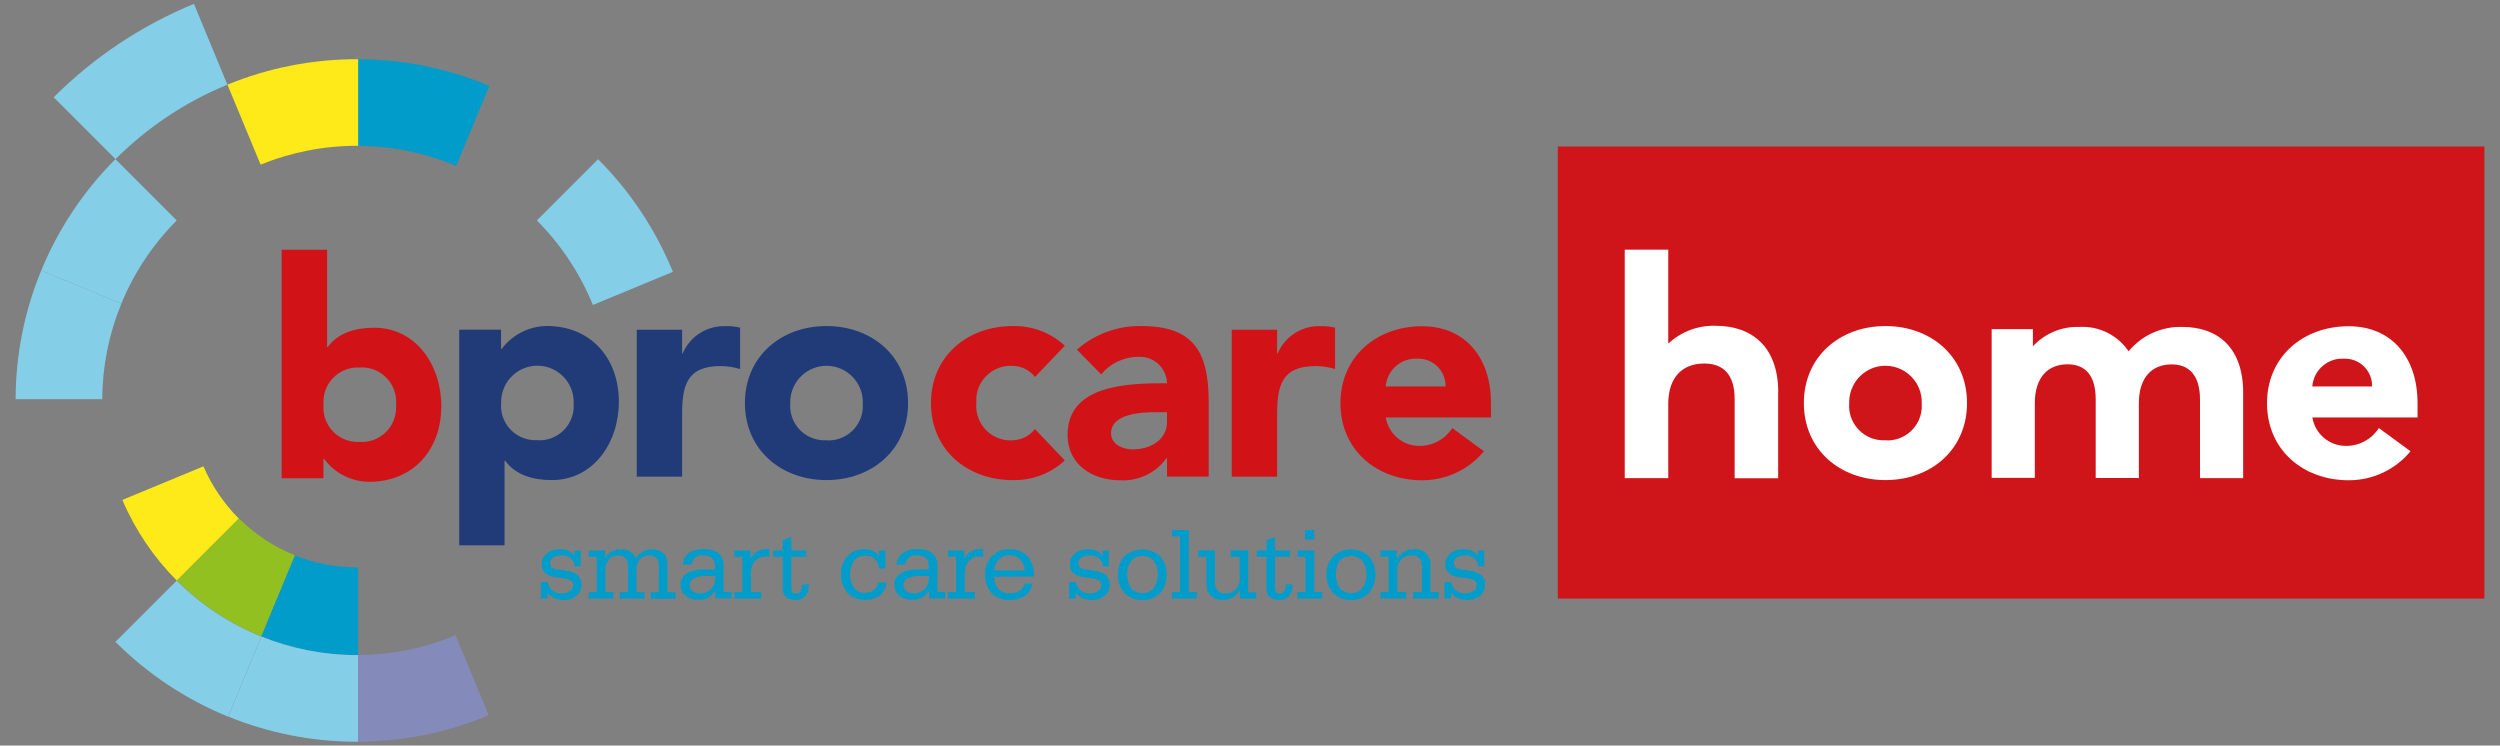 <?xml version="1.0" encoding="UTF-8"?>
<svg xmlns="http://www.w3.org/2000/svg" xmlns:xlink="http://www.w3.org/1999/xlink" id="Layer_1" version="1.1" viewBox="0 0 285 85">
  <rect x="0" y="0" width="285" height="85" fill="#808080" stroke="none"/>
  <defs>
    <style>
      .st0 {
        fill: none;
      }

      .st1 {
        fill: #d0151a;
      }

      .st2 {
        fill: #fff;
      }

      .st3 {
        fill: #d11317;
      }

      .st4 {
        fill: #fdea18;
      }

      .st5 {
        fill: #93c021;
      }

      .st6 {
        fill: #848bbb;
      }

      .st7 {
        fill: #019cca;
      }

      .st8 {
        fill: #213b78;
      }

      .st9 {
        fill: #84cee8;
      }

      .st10 {
        clip-path: url(#clippath);
      }
    </style>
    <clipPath id="clippath">
      <rect class="st0" x="1.78" y=".44" width="281.45" height="84.11"></rect>
    </clipPath>
  </defs>
  <g id="Group_1543">
    <rect id="Rectangle_419" class="st1" x="177.59" y="16.7" width="105.63" height="51.54"></rect>
    <g id="Group_1542">
      <g class="st10">
        <g id="Group_1541">
          <path id="Path_616" class="st5" d="M27.23,59.1l-7.07,7.07c2.75,2.75,6.03,4.92,9.64,6.38l3.83-9.24c-2.4-.96-4.57-2.39-6.39-4.21"></path>
          <path id="Path_617" class="st4" d="M23.2,53.16l-9.25,3.83c1.46,3.43,3.57,6.55,6.2,9.19l7.07-7.07c-1.71-1.71-3.07-3.73-4.03-5.95"></path>
          <path id="Path_618" class="st7" d="M40.68,64.68c-2.42,0-4.81-.46-7.06-1.36l-3.83,9.24c3.46,1.4,7.15,2.12,10.88,2.12.05,0,.1,0,.15,0v-10h-.15"></path>
          <path id="Path_619" class="st9" d="M40.68,74.68c-3.73,0-7.43-.72-10.88-2.12l-3.78,9.13c4.66,1.9,9.64,2.87,14.66,2.87h.15v-9.88h-.15"></path>
          <path id="Path_620" class="st9" d="M20.15,66.18l-6.99,6.99c3.67,3.67,8.04,6.57,12.85,8.53l3.78-9.13c-3.61-1.46-6.89-3.63-9.64-6.38"></path>
          <path id="Path_621" class="st6" d="M40.83,74.67v9.88c5.11-.01,10.17-1.04,14.88-3.01l-3.78-9.13c-3.51,1.48-7.29,2.24-11.1,2.26"></path>
          <path id="Path_622" class="st7" d="M52.01,18.92l3.78-9.13c-4.74-2-9.82-3.03-14.97-3.04v9.88c3.84.01,7.65.79,11.18,2.29"></path>
          <path id="Path_623" class="st9" d="M13.83,34.62l-9.13-3.78c-1.92,4.65-2.91,9.63-2.92,14.67h9.88c.01-3.73.75-7.43,2.17-10.88"></path>
          <path id="Path_624" class="st9" d="M67.58,34.77l9.13-3.78c-1.96-4.81-4.86-9.17-8.53-12.84l-6.98,6.98c2.75,2.75,4.92,6.03,6.39,9.64"></path>
          <path id="Path_625" class="st4" d="M40.68,16.63s.1,0,.15,0V6.75h-.15c-5.06,0-10.07.98-14.75,2.9l3.78,9.12c3.48-1.42,7.21-2.15,10.97-2.15"></path>
          <path id="Path_626" class="st9" d="M20.15,25.13l-6.99-6.99c-3.63,3.63-6.51,7.95-8.46,12.7l9.13,3.78c1.46-3.55,3.61-6.78,6.32-9.49"></path>
          <path id="Path_627" class="st9" d="M25.92,9.65L22.11.44c-5.98,2.46-11.42,6.08-15.99,10.65l7.05,7.05c3.65-3.65,7.98-6.53,12.76-8.49"></path>
          <path id="Path_628" class="st8" d="M52.36,37.58h4.76v2.2h.07c1.21-1.62,3.11-2.59,5.13-2.62,4.96,0,8.23,3.58,8.23,8.65,0,4.65-2.89,8.92-7.65,8.92-2.14,0-4.14-.58-5.31-2.21h-.07v9.65h-5.17v-24.6ZM61.26,50.19c2.16.13,4.01-1.52,4.14-3.68.01-.19,0-.38,0-.57.06-2.28-1.74-4.18-4.02-4.25-2.28-.06-4.18,1.74-4.25,4.02,0,.07,0,.15,0,.22-.18,2.16,1.41,4.05,3.57,4.24.19.02.38.02.57,0"></path>
          <path id="Path_629" class="st3" d="M32.12,28.47h5.17v11.09h.07c1.17-1.62,3.17-2.2,5.3-2.2,4.76,0,7.65,4.27,7.65,8.92,0,5.07-3.27,8.65-8.24,8.65-2.03-.03-3.92-.99-5.13-2.62h-.07v2.21h-4.76v-26.05ZM41.01,50.38c2.16.13,4.01-1.52,4.14-3.68.01-.19,0-.37,0-.56.18-2.16-1.41-4.05-3.57-4.24-.19-.02-.38-.02-.56,0-2.16-.13-4.02,1.52-4.14,3.68-.01.19,0,.38,0,.56-.18,2.16,1.42,4.05,3.58,4.23.19.02.37.02.56,0"></path>
          <path id="Path_630" class="st8" d="M72.59,37.59h5.17v2.69h.07c.82-1.92,2.73-3.15,4.82-3.1.58-.02,1.16.04,1.72.17v4.72c-.71-.22-1.46-.33-2.2-.34-3.93,0-4.41,2.27-4.41,5.62v6.99h-5.17v-16.75Z"></path>
          <path id="Path_631" class="st8" d="M94.22,37.17c5.17,0,9.3,3.45,9.3,8.78s-4.14,8.78-9.3,8.78-9.3-3.45-9.3-8.78,4.14-8.78,9.3-8.78M94.22,50.2c2.16.13,4.01-1.52,4.14-3.68.01-.19,0-.38,0-.57.06-2.28-1.74-4.18-4.02-4.25-2.28-.06-4.18,1.74-4.25,4.02,0,.07,0,.15,0,.22-.18,2.16,1.41,4.05,3.57,4.24.19.02.38.02.57,0"></path>
          <path id="Path_632" class="st3" d="M117.99,42.99c-.6-.8-1.55-1.27-2.55-1.28-2.16-.13-4.01,1.52-4.14,3.68-.01.19,0,.38,0,.56-.18,2.16,1.41,4.05,3.57,4.24.19.02.38.02.56,0,1-.02,1.94-.49,2.55-1.28l3.41,3.58c-1.62,1.5-3.76,2.3-5.96,2.24-5.17,0-9.3-3.45-9.3-8.78s4.14-8.78,9.3-8.78c2.2-.06,4.34.74,5.96,2.24l-3.41,3.57Z"></path>
          <path id="Path_633" class="st3" d="M133.04,52.23h-.07c-1.21,1.7-3.22,2.65-5.31,2.52-3.13,0-5.96-1.79-5.96-5.17,0-5.79,7.03-5.89,11.34-5.89-.04-1.7-1.45-3.05-3.15-3.01-.05,0-.11,0-.16,0-1.63.01-3.16.75-4.2,2l-2.76-2.82c2.03-1.79,4.67-2.75,7.37-2.69,6.03,0,7.65,3.07,7.65,8.65v8.51h-4.75v-2.1ZM131.76,46.99c-1.59,0-5.1.14-5.1,2.41,0,1.24,1.31,1.83,2.45,1.83,2.03,0,3.93-1.07,3.93-3.14v-1.1h-1.28Z"></path>
          <path id="Path_634" class="st3" d="M140.42,37.59h5.17v2.69h.07c.82-1.92,2.73-3.15,4.82-3.1.58-.02,1.16.04,1.72.17v4.72c-.71-.22-1.46-.33-2.2-.34-3.93,0-4.41,2.27-4.41,5.62v6.99h-5.17v-16.75Z"></path>
          <path id="Path_635" class="st3" d="M169.17,51.44c-1.74,2.11-4.33,3.32-7.06,3.31-5.17,0-9.3-3.45-9.3-8.78s4.14-8.78,9.3-8.78c4.82,0,7.86,3.44,7.86,8.78v1.62h-11.99c.31,1.9,1.97,3.28,3.89,3.24,1.49,0,2.88-.77,3.69-2.03l3.62,2.65ZM164.79,44.06c.04-1.71-1.31-3.13-3.02-3.17-.05,0-.1,0-.15,0-1.88-.12-3.5,1.29-3.65,3.17h6.82Z"></path>
          <path id="Path_636" class="st7" d="M61.67,68.24v-1.89h.78c.05.37.23.7.51.95.3.23.66.35,1.04.34.34.01.68-.08.97-.27.23-.15.37-.4.38-.67,0-.2-.09-.39-.25-.51-.26-.15-.55-.24-.85-.26l-1.02-.15c-.41-.04-.79-.21-1.1-.48-.26-.25-.4-.6-.38-.97-.01-.48.2-.94.58-1.24.43-.33.97-.5,1.51-.48.33,0,.67.05.98.19.27.13.51.32.68.57v-.62h.7v1.82h-.68c-.02-.35-.18-.68-.45-.91-.29-.24-.65-.36-1.02-.34-.34-.02-.68.07-.98.24-.23.14-.36.39-.36.66,0,.17.06.34.19.45.16.13.36.21.57.23l.96.13c.51.04,1.01.22,1.42.53.3.29.47.69.44,1.11.01.48-.19.94-.57,1.25-.43.34-.97.5-1.51.48-.35,0-.7-.06-1.03-.21-.3-.15-.57-.36-.77-.64v.7h-.75Z"></path>
          <path id="Path_637" class="st7" d="M69,67.5h.92v.75h-2.81v-.75h.92v-4.02h-.92v-.72h1.86v.83c.21-.3.49-.56.81-.74.32-.16.67-.24,1.02-.23.37-.01.73.07,1.05.25.28.18.5.44.61.76.23-.32.53-.58.86-.78.32-.16.67-.24,1.03-.23.24,0,.47.03.7.1.2.06.38.16.54.3.17.15.3.34.38.55.09.33.13.68.11,1.03v2.91h.93v.75h-2.82v-.75h.92v-2.91c.03-.34-.06-.68-.25-.96-.22-.21-.51-.32-.82-.3-.42-.03-.83.14-1.11.45-.28.37-.41.82-.38,1.28v2.43h.92v.75h-2.81v-.75h.92v-2.91c.03-.34-.06-.68-.25-.96-.22-.21-.51-.32-.82-.3-.42-.03-.83.14-1.11.45-.28.37-.41.82-.38,1.28v2.44Z"></path>
          <path id="Path_638" class="st7" d="M81.56,68.24v-.94c-.19.34-.46.62-.79.82-.33.18-.7.27-1.08.26-.55.03-1.1-.13-1.54-.46-.37-.31-.58-.78-.56-1.26-.03-.54.25-1.04.71-1.31.66-.33,1.39-.48,2.13-.44.13,0,.39,0,.77.01h.3s0-.4,0-.4c.03-.34-.09-.67-.32-.91-.3-.22-.67-.32-1.03-.29-.33-.02-.65.06-.92.25-.22.2-.36.49-.38.79h-1.03c.03-.52.29-1.01.7-1.32.51-.33,1.11-.48,1.72-.45.6-.04,1.2.13,1.68.48.4.37.61.9.57,1.44v2.96h.91v.75h-1.84ZM81.52,65.68c-.19-.01-.36-.02-.51-.03-.15,0-.29,0-.4,0-.51-.03-1.02.06-1.49.27-.31.16-.5.49-.48.83,0,.25.11.49.32.64.24.17.54.26.84.24.47.02.93-.16,1.27-.49.33-.37.49-.85.47-1.34v-.12Z"></path>
          <path id="Path_639" class="st7" d="M85.61,67.49h1.16v.75h-3.06v-.75h.92v-4.02h-.92v-.72h1.86v.92c.17-.34.44-.62.76-.82.34-.18.71-.27,1.09-.26h.18s.07,0,.11.01v.89s-.08-.01-.17-.02c-.07,0-.13-.01-.2-.01-.49-.04-.97.16-1.3.52-.32.45-.47,1.01-.43,1.56v1.95Z"></path>
          <path id="Path_640" class="st7" d="M89.23,63.47h-1.09v-.72h1.09v-1.17l.98-.37v1.54h1.71v.72h-1.71v3.4c-.02.22.02.44.11.63.11.11.26.17.41.15.21.02.41-.08.54-.25.13-.24.19-.5.17-.77h.75v.11c.03.44-.11.87-.38,1.22-.27.3-.67.46-1.07.43-.41.04-.82-.08-1.15-.32-.26-.27-.4-.65-.36-1.03v-3.56Z"></path>
          <path id="Path_641" class="st7" d="M100.14,66.4h.91c-.05.57-.31,1.11-.75,1.49-.5.36-1.1.53-1.71.49-.74.03-1.46-.25-1.97-.79-.51-.58-.78-1.34-.74-2.12-.04-.77.22-1.52.73-2.09.51-.53,1.22-.81,1.96-.78.32,0,.64.06.94.2.28.13.53.33.71.58v-.64h.72v2.07h-.74c0-.4-.16-.79-.45-1.07-.31-.27-.71-.41-1.13-.38-.49-.02-.95.19-1.26.56-.61.94-.62,2.16,0,3.1.3.38.76.59,1.24.56.37.01.73-.1,1.02-.32.27-.22.45-.53.49-.88"></path>
          <path id="Path_642" class="st7" d="M105.93,68.24v-.94c-.19.34-.46.62-.79.82-.33.18-.7.27-1.08.26-.55.03-1.1-.13-1.54-.46-.37-.31-.58-.78-.56-1.26-.03-.54.25-1.04.71-1.31.66-.33,1.39-.48,2.13-.44.13,0,.39,0,.77.01h.3s0-.4,0-.4c.03-.34-.09-.67-.32-.91-.3-.22-.67-.32-1.03-.29-.33-.02-.65.06-.92.25-.22.2-.36.49-.38.79h-1.03c.03-.52.29-1.01.7-1.32.51-.33,1.11-.48,1.72-.45.6-.04,1.2.13,1.68.48.4.37.61.9.57,1.44v2.96h.91v.75h-1.83ZM105.88,65.68c-.19-.01-.36-.02-.51-.03-.15,0-.29,0-.4,0-.51-.03-1.02.06-1.49.27-.31.16-.5.49-.48.83,0,.25.11.49.32.64.24.17.54.26.84.24.47.02.93-.16,1.27-.49.33-.37.49-.85.47-1.34v-.12Z"></path>
          <path id="Path_643" class="st7" d="M109.98,67.49h1.16v.75h-3.06v-.75h.92v-4.02h-.92v-.72h1.86v.92c.17-.34.44-.62.76-.82.34-.18.71-.27,1.09-.26h.18s.07,0,.11.01v.89s-.08-.01-.17-.02c-.07,0-.13-.01-.2-.01-.49-.04-.97.16-1.3.52-.32.45-.47,1.01-.43,1.56v1.95Z"></path>
          <path id="Path_644" class="st7" d="M116.8,66.53h.91c-.09.56-.4,1.06-.86,1.39-.53.34-1.15.5-1.78.47-.76.04-1.49-.24-2.03-.78-.52-.58-.78-1.34-.74-2.12-.04-.77.24-1.53.77-2.09.53-.54,1.27-.82,2.02-.79.77-.05,1.53.25,2.06.81.52.66.78,1.49.72,2.32h-4.54c-.01.51.16,1,.49,1.39.33.34.8.53,1.28.5.4.02.8-.08,1.14-.29.29-.19.49-.48.56-.82M113.35,65.02h3.47c-.03-.47-.22-.92-.55-1.27-.32-.3-.75-.46-1.18-.44-.45-.02-.88.15-1.21.46-.32.34-.51.79-.53,1.25"></path>
          <path id="Path_645" class="st7" d="M121.88,68.24v-1.89h.78c.05.37.23.7.51.95.3.23.66.35,1.04.34.34.01.68-.08.97-.27.23-.15.37-.4.38-.67,0-.2-.09-.39-.25-.51-.26-.15-.55-.24-.85-.26l-1.02-.15c-.41-.04-.79-.21-1.1-.48-.26-.25-.4-.6-.38-.97-.01-.48.2-.94.58-1.24.43-.33.97-.5,1.51-.48.33,0,.67.05.98.19.27.13.51.32.68.57v-.62h.7v1.82h-.68c-.02-.35-.18-.68-.45-.91-.29-.24-.65-.36-1.02-.34-.34-.02-.68.07-.98.24-.23.14-.36.39-.35.66,0,.17.06.33.19.45.16.13.36.21.57.23l.96.13c.51.04,1.01.22,1.42.53.31.29.47.69.44,1.11.01.48-.19.94-.57,1.25-.43.34-.97.5-1.51.48-.35,0-.7-.06-1.03-.21-.3-.15-.57-.36-.77-.64v.7h-.75Z"></path>
          <path id="Path_646" class="st7" d="M130.23,68.39c-.76.04-1.5-.24-2.04-.78-.52-.58-.79-1.34-.75-2.11-.04-.77.23-1.53.75-2.1,1.17-1.02,2.91-1.02,4.08,0,.99,1.23.99,2.99,0,4.22-.54.53-1.28.82-2.03.78M130.24,67.6c.49.02.97-.18,1.29-.56.62-.95.62-2.17,0-3.11-.67-.71-1.8-.75-2.51-.07-.03.02-.05.05-.07.07-.62.95-.62,2.17,0,3.12.32.38.8.58,1.3.56"></path>
          <path id="Path_647" class="st7" d="M134.52,61.14h-.92v-.72h1.92v7.07h.91v.75h-2.83v-.75h.92v-6.35Z"></path>
          <path id="Path_648" class="st7" d="M142.3,62.75v4.77h.92v.72h-1.86v-.95c-.21.34-.5.62-.84.83-.32.18-.69.28-1.06.27-.53.04-1.06-.13-1.46-.48-.35-.42-.52-.96-.47-1.5v-2.92h-.91v-.75h1.89v3.66c-.03.34.08.68.3.94.24.22.56.34.89.31.44.02.87-.15,1.18-.47.31-.35.47-.8.44-1.26v-2.43h-1.02v-.75h2.01Z"></path>
          <path id="Path_649" class="st7" d="M144.37,63.47h-1.09v-.72h1.09v-1.17l.98-.37v1.54h1.71v.72h-1.71v3.4c-.02.22.02.44.11.63.11.11.26.17.41.15.21.02.41-.08.54-.25.13-.24.19-.5.17-.77h.75v.11c.03.44-.11.87-.38,1.22-.27.3-.67.46-1.07.43-.41.04-.82-.08-1.15-.32-.26-.27-.4-.65-.36-1.03v-3.56Z"></path>
          <path id="Path_650" class="st7" d="M147.91,68.24v-.75h.92v-4.02h-.92v-.72h1.92v4.74h.92v.75h-2.83ZM148.77,60.42h1.06v1.09h-1.06v-1.09Z"></path>
          <path id="Path_651" class="st7" d="M154.02,68.39c-.76.04-1.5-.24-2.04-.78-.52-.58-.79-1.34-.75-2.11-.04-.77.23-1.53.75-2.1,1.17-1.02,2.91-1.02,4.08,0,.99,1.23.99,2.99,0,4.22-.54.53-1.28.82-2.03.78M154.03,67.6c.49.02.97-.18,1.29-.56.62-.95.62-2.17,0-3.11-.67-.71-1.8-.75-2.51-.07-.03.02-.05.05-.07.07-.62.95-.62,2.17,0,3.12.32.38.8.58,1.3.56"></path>
          <path id="Path_652" class="st7" d="M157.39,68.24v-.75h.91v-4.02h-.92v-.72h1.86v.95c.21-.34.5-.62.84-.83.32-.18.69-.27,1.06-.26.53-.04,1.06.13,1.46.48.35.42.52.95.47,1.49v2.91h.93v.75h-2.91v-.75h1.01v-2.92c.03-.34-.08-.68-.3-.94-.24-.22-.56-.34-.89-.31-.44-.02-.87.15-1.18.47-.31.35-.47.8-.44,1.26v2.43h1.02v.75h-2.92Z"></path>
          <path id="Path_653" class="st7" d="M164.67,68.24v-1.89h.78c.05.37.23.7.51.95.3.23.66.35,1.04.34.34.01.68-.08.97-.27.23-.15.37-.4.38-.67,0-.2-.09-.39-.25-.51-.26-.15-.55-.24-.85-.26l-1.02-.15c-.41-.04-.79-.21-1.1-.48-.26-.25-.4-.6-.38-.97-.01-.48.2-.94.58-1.24.43-.33.97-.5,1.51-.48.33,0,.67.05.98.19.27.13.51.32.68.57v-.62h.7v1.82h-.68c-.02-.35-.18-.68-.45-.91-.29-.24-.65-.36-1.02-.34-.34-.02-.68.07-.98.24-.23.14-.36.39-.35.66,0,.17.06.33.19.45.16.13.36.21.57.23l.96.13c.51.04,1.01.22,1.42.53.31.29.47.69.44,1.11.01.48-.19.94-.57,1.25-.43.34-.97.5-1.51.48-.35,0-.7-.06-1.03-.21-.3-.15-.57-.36-.77-.64v.7h-.75Z"></path>
          <path id="Path_654" class="st2" d="M214.94,37.17c5.17,0,9.3,3.45,9.3,8.78s-4.14,8.78-9.3,8.78-9.3-3.45-9.3-8.78,4.14-8.78,9.3-8.78M214.94,50.2c2.16.13,4.01-1.52,4.14-3.68.01-.19,0-.38,0-.57.06-2.28-1.74-4.18-4.02-4.25s-4.18,1.74-4.25,4.02c0,.07,0,.15,0,.22-.18,2.16,1.41,4.05,3.57,4.24.19.02.38.02.57,0"></path>
          <path id="Path_655" class="st2" d="M274.8,51.44c-1.74,2.11-4.33,3.32-7.06,3.31-5.17,0-9.3-3.45-9.3-8.78s4.14-8.78,9.3-8.78c4.82,0,7.86,3.44,7.86,8.78v1.62h-11.99c.31,1.9,1.97,3.28,3.89,3.24,1.49,0,2.88-.77,3.69-2.03l3.62,2.65ZM270.42,44.06c.04-1.71-1.31-3.13-3.02-3.17-.05,0-.1,0-.15,0-1.88-.12-3.5,1.29-3.65,3.17h6.82Z"></path>
          <path id="Path_656" class="st2" d="M255.72,44.8v9.71h-4.92v-8.96c0-2.74-1.23-4.01-3.22-4.01-2.21,0-3.75,1.42-3.75,4.44v8.51h-4.92v-8.95c0-2.74-1.17-4.01-3.22-4.01-2.17,0-3.72,1.42-3.72,4.44v8.51h-4.92v-16.96h4.7v1.96c1.37-1.48,3.32-2.29,5.33-2.21,2.22-.12,4.34.94,5.58,2.78,1.5-1.82,3.76-2.85,6.12-2.78,4.04,0,6.94,2.33,6.94,7.5"></path>
          <path id="Path_657" class="st2" d="M202.71,44.72v9.8h-4.96v-9.04c0-2.76-1.27-4.04-3.47-4.04-2.39,0-4.1,1.47-4.1,4.61v8.46h-4.96v-26.05h4.96v10.72c1.47-1.38,3.42-2.11,5.44-2.04,4.04,0,7.1,2.35,7.1,7.57"></path>
        </g>
      </g>
    </g>
  </g>
</svg>
